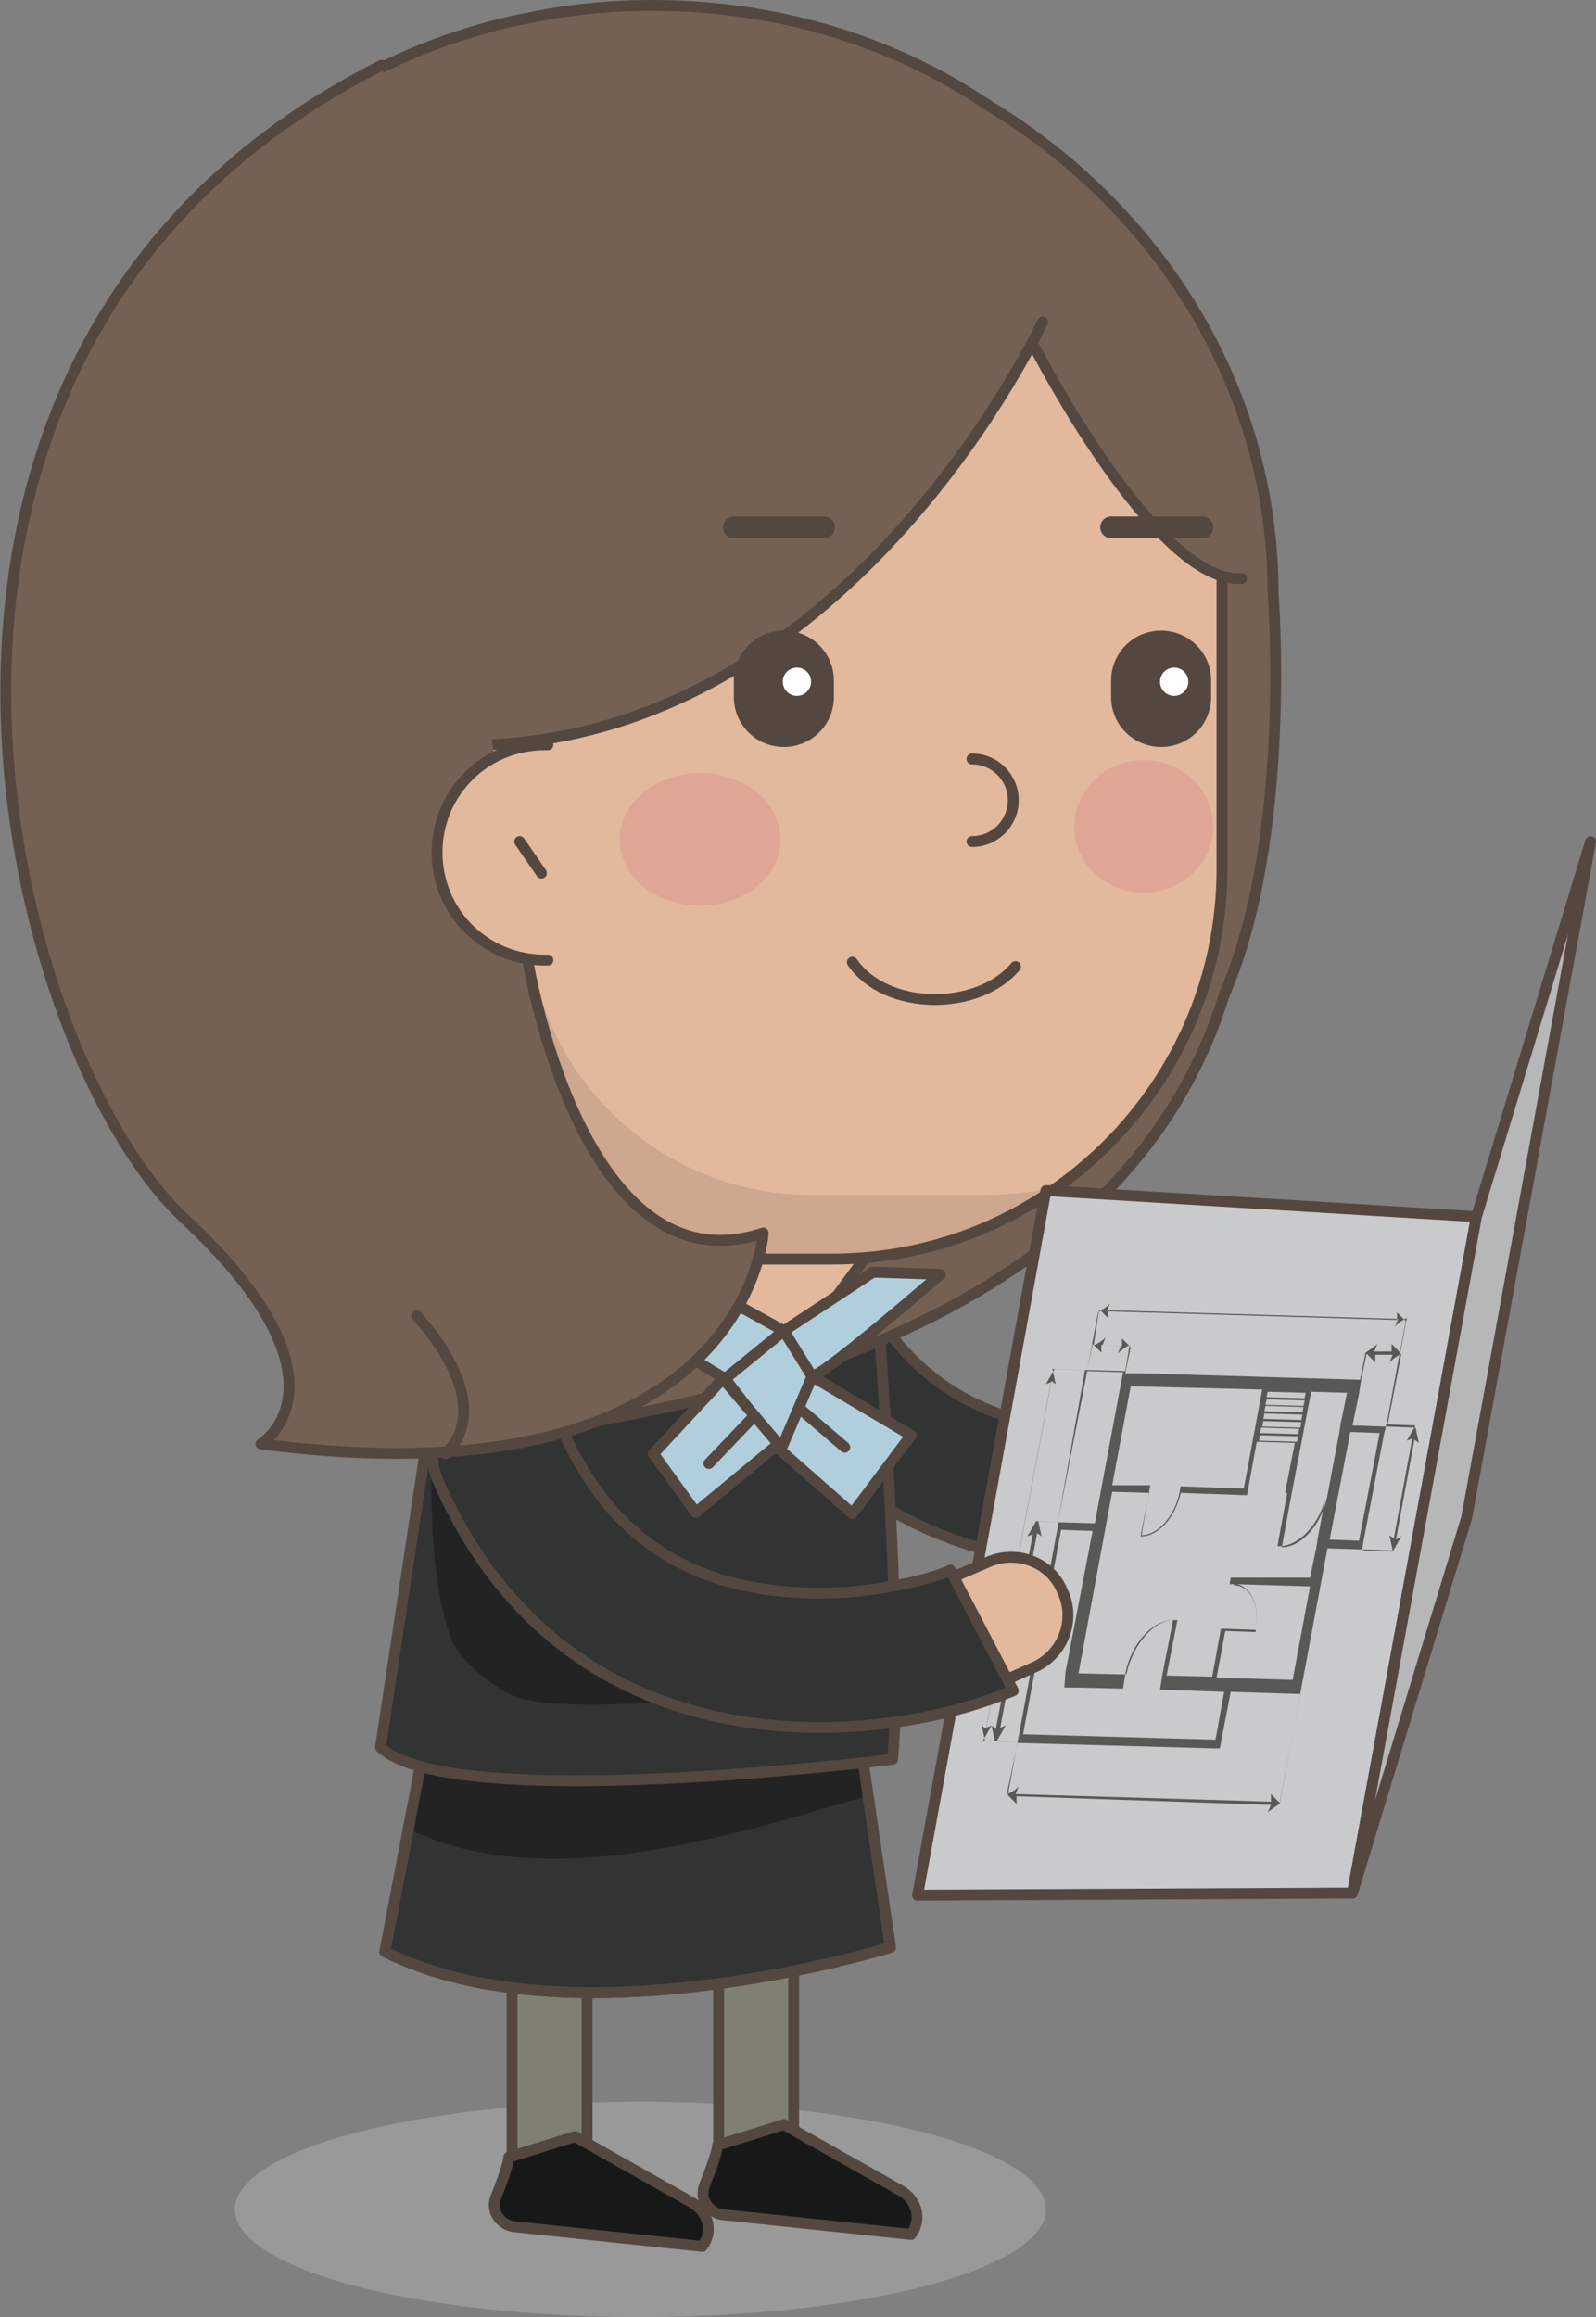 <?xml version="1.0" encoding="utf-8"?>
<!-- Generator: Adobe Illustrator 25.0.0, SVG Export Plug-In . SVG Version: 6.00 Build 0)  -->
<svg version="1.1" id="圖層_1" xmlns="http://www.w3.org/2000/svg" xmlns:xlink="http://www.w3.org/1999/xlink" x="0px" y="0px"
	 width="146.8px" height="213.1px" viewBox="0 0 146.8 213.1" style="enable-background:new 0 0 146.8 213.1;" xml:space="preserve"
	>
<rect x="0" y="0" width="146.8" height="213.1" fill="#808080" stroke="none"/>
<style type="text/css">
	.st0{fill:#E2B99D;stroke:#54473F;stroke-linecap:round;stroke-linejoin:round;stroke-miterlimit:10;}
	.st1{fill:#323333;stroke:#54473F;stroke-linecap:round;stroke-linejoin:round;stroke-miterlimit:10;}
	.st2{fill:#999999;}
	.st3{fill:#7F8073;stroke:#54473F;stroke-linecap:round;stroke-linejoin:round;stroke-miterlimit:10;}
	.st4{fill:#171919;stroke:#54473F;stroke-linecap:round;stroke-linejoin:round;stroke-miterlimit:10;}
	.st5{fill:#232324;}
	.st6{fill:none;stroke:#54473F;stroke-linecap:round;stroke-linejoin:round;stroke-miterlimit:10;}
	.st7{fill:#756154;stroke:#54473F;stroke-linecap:round;stroke-linejoin:round;stroke-miterlimit:10;}
	.st8{fill:#B1CEDC;stroke:#54473F;stroke-linecap:round;stroke-linejoin:round;stroke-miterlimit:10;}
	.st9{fill:#E2B99D;}
	.st10{fill:#CDA78E;}
	.st11{fill:#E0A695;}
	.st12{fill:#756154;}
	.st13{fill:none;stroke:#54473F;stroke-width:2;stroke-linecap:round;stroke-linejoin:round;stroke-miterlimit:10;}
	.st14{fill:#54473F;}
	.st15{fill:#FFFFFF;}
	.st16{fill:#B6B7B7;}
	.st17{fill:#C8CACB;stroke:#564640;stroke-linecap:round;stroke-linejoin:round;stroke-miterlimit:10;}
	.st18{fill:#585857;}
	.st19{fill:#B6B7B7;stroke:#564640;stroke-linecap:round;stroke-linejoin:round;stroke-miterlimit:10;}
</style>
<g>
	<g>
		<path class="st0" d="M117.3,128.8l-2.8,1.2c-1.4,0.6-2,2.3-1.4,3.7l2.2,4.7c0.6,1.3,2.2,1.9,3.5,1.3l2.9-1.3
			c2.6-1.2,3.8-4.4,2.5-7l0,0C123.1,128.7,120,127.6,117.3,128.8z"/>
		<g>
			<path class="st1" d="M99,131.5c-9.9-0.8-16.7-5.7-20.8-15.2c-1.5-3.5-5.9-4.9-9.2-2.7c-2.5,1.7-3.3,5-2.1,7.7
				c9.3,21.3,28.7,24.2,42.6,22.1c4.1-0.6,7.6-1.7,10.3-2.8l-5.8-11.1C113.9,129.7,106.9,132.2,99,131.5z"/>
		</g>
	</g>
	<ellipse class="st2" cx="58.9" cy="203.2" rx="37.3" ry="9.9"/>
	<rect x="66.1" y="177.4" class="st3" width="6.9" height="22.3"/>
	<rect x="47.1" y="177.4" class="st3" width="6.9" height="22.3"/>
	<path class="st4" d="M66,197.3c0,0.5-0.6,2.2-1.2,3.7c-0.5,1.2,0.4,2.6,1.8,2.7l17.2,1.8l0,0c1-1.3,0.6-3.1-0.9-4l-10.8-6.1
		L66,197.3z"/>
	<path class="st4" d="M46.8,198.4c0,0.5-0.6,2.2-1.2,3.7c-0.5,1.2,0.4,2.6,1.8,2.7l17.2,1.8l0,0c1-1.3,0.6-3.1-0.9-4l-10.8-6.1
		L46.8,198.4z"/>
	<path class="st1" d="M79,159.4l2.9,19.7c0,0-29.2,9.1-46.5,0.4l4.4-23L79,159.4z"/>
	<path class="st5" d="M37.6,168.2l2.2-11.7l39.2,2.9l0.8,5.8C71.6,167.3,51.2,175,37.6,168.2z"/>
	<path class="st6" d="M79,159.4l2.9,19.7c0,0-29.2,9.1-46.5,0.4l4.4-23L79,159.4z"/>
	<path class="st1" d="M80.5,117.4c0,0,2.7,33,1.6,44.4c0,0-40.6,5.1-47.1-1.1l7.3-48.4l6.7-0.6l16.6,11.1l4.4,2.4l8.5-6L80.5,117.4z
		"/>
	<g>
		<path class="st5" d="M39.7,133.5c-0.1,5.1,0,12.4,1.8,17.2c0.8,2,3.3,4,5.2,5c1.1,0.6,2.4,0.8,3.7,0.9c5.2,0.6,18-0.4,23-1.7
			c5.1-1.3,2.4-3.1,5.3-7.4c-13.6,1.4-26.5-6.3-36.2-15.7"/>
	</g>
	<path class="st7" d="M9.4,44.4C9.4,23.7,26,6.3,48.3,1.7l0,0h0.1C52.1,0.9,56,0.5,60,0.5c11.5,0,22.1,3.3,30.6,9
		c16,9.6,26.5,26.2,26.5,45.1c0,0,1.8,22.4-4.5,36.9c-11.4,36.9-63.9,41.3-84.9,41.6c2.3-2.9,3.1-7,3.4-10.6
		c0.4-5.4-0.6-10.6-3.1-15.4c-2.5-4.9-6.3-9.1-8.6-14.1c-2.4-5-3.8-10.4-4.5-15.7c-0.6-4.6-0.8-9.3-0.6-13.9
		C11.1,57.6,9.4,51.2,9.4,44.4z"/>
	<path class="st0" d="M81.1,113.6l-7.3,9.9c-1.9,2.5-5.6,2.6-7.5,0.1l-8.6-10.8L81.1,113.6"/>
	<polygon class="st8" points="51.6,117.7 66.7,126.8 72.1,122.4 60.9,116.2 53.7,114.7 	"/>
	<path class="st8" d="M72.1,122.4l8.2-5.4l6.2,0.2c0,0-10.7,9.3-11.7,9.3C73.8,126.6,72.1,122.4,72.1,122.4z"/>
	<polygon class="st8" points="72.1,122.4 66.7,126.8 71.8,133.4 74.7,126.6 	"/>
	<polygon class="st8" points="74.7,126.6 83.8,132 78.4,139.2 71.8,133.4 	"/>
	<line class="st6" x1="73.5" y1="129.5" x2="77.7" y2="133.1"/>
	<polygon class="st8" points="66.5,126.8 60.1,133.7 64,139.1 71.6,132.8 	"/>
	<line class="st6" x1="69.4" y1="130.2" x2="65.2" y2="134.6"/>
	<path class="st9" d="M34.9,60.4v29.3c0,14.4,11.7,26.1,26.1,26.1h15.5c19.8,0,35.9-16.1,35.9-35.9V47.6c0-7.4-4.3-14-11-17.1
		C89.8,25.3,72,18.4,63.7,20.7C50.7,24.4,32.2,49.2,34.9,60.4z"/>
	<path class="st10" d="M63.6,20.8c1.2-0.3,2.7-0.5,4.2-0.5C57,29.2,46.4,45.9,48.5,54.5v29.3c0,14.4,11.7,26.1,26.1,26.1h15.5
		c2.4,0,4.7-0.2,7-0.7c-5.8,4.1-12.9,6.5-20.6,6.5H61c-14.4,0-26.1-11.7-26.1-26.1V60.4C32.2,49.2,50.7,24.4,63.6,20.8z"/>
	<path class="st6" d="M34.9,60.4v29.3c0,14.4,11.7,26.1,26.1,26.1h15.5c19.8,0,35.9-16.1,35.9-35.9V47.6c0-7.4-4.3-14-11-17.1
		C89.8,25.3,72,18.4,63.7,20.7C50.7,24.4,32.2,49.2,34.9,60.4z"/>
	<path class="st6" d="M93.4,88.9C90,93,81.5,93,78.4,88.5"/>
	<ellipse class="st11" cx="64.4" cy="77.2" rx="7.4" ry="6.1"/>
	<ellipse class="st11" cx="105.2" cy="76" rx="6.4" ry="6.1"/>
	<path class="st6" d="M89.4,77.4c2.1,0,3.8-1.7,3.8-3.8c0-2.1-1.7-3.8-3.8-3.8"/>
	<path class="st12" d="M95.9,29.6c0,0-17.2,37.4-50.9,38.9L30.9,41.9l5.4-22.7L56,14.3l20.1-2.7l25,13.2L95.9,29.6z"/>
	<path class="st12" d="M94.1,30.4c0,0,14,25.3,20.1,22.2l-0.9-14.2l-12.2-14.5L94.1,30.4z"/>
	<path class="st6" d="M95.9,29.6c0,0-17.2,37.4-50.9,38.9"/>
	<path class="st6" d="M95.2,32c0,0,11.2,21.8,19,21.2"/>
	<path class="st6" d="M13.4,49.2c0,0-11.2,29.7,2.4,49.9"/>
	<g>
		<g>
			<line class="st13" x1="75.8" y1="48.5" x2="67.5" y2="48.5"/>
			<g>
				<path class="st14" d="M72.1,68.7L72.1,68.7c-2.5,0-4.6-2-4.6-4.6v-1.5c0-2.5,2-4.6,4.6-4.6l0,0c2.5,0,4.6,2,4.6,4.6v1.5
					C76.7,66.7,74.6,68.7,72.1,68.7z"/>
				<g>
					<circle class="st15" cx="73.3" cy="62.7" r="1.3"/>
				</g>
			</g>
		</g>
	</g>
	<g>
		<g>
			<line class="st13" x1="110.6" y1="48.5" x2="102.2" y2="48.5"/>
			<g>
				<path class="st14" d="M106.8,68.7L106.8,68.7c-2.5,0-4.6-2-4.6-4.6v-1.5c0-2.5,2-4.6,4.6-4.6l0,0c2.5,0,4.6,2,4.6,4.6v1.5
					C111.4,66.7,109.3,68.7,106.8,68.7z"/>
				<g>
					<circle class="st15" cx="108" cy="62.7" r="1.3"/>
				</g>
			</g>
		</g>
	</g>
	<g>
		<polygon class="st16" points="99.3,138.5 95.9,140.1 95.9,134.5 99.4,132.9 		"/>
		<polygon class="st17" points="84.4,174.3 96.2,109.5 135.8,111.9 124.4,174.1 		"/>
		<path class="st18" d="M116.9,166l-0.3,0.7c0.3-0.3,0.8-0.6,1.1-0.8l0,0l4.4-23.5l3.2,0.1l0.1-0.7l1.9-9.9l0.1-0.4l0,0l0.1-0.5
			l2.7,0.1l-0.8,1.4l0.5-0.2l-1.7,9.2l-0.4-0.3l0.3,1.4l-2.7-0.1v0.1l2.7,0.1l0,0l0.8-1.4l-0.5,0.3l1.7-9.2l0.4,0.3l-0.3-1.4l0,0
			l-2.7-0.1l1.1-6l0.1-0.5l0.6-3.2l0,0l-0.8-0.8v0.7l-26.7-0.8l0.3-0.7c-0.3,0.3-0.8,0.6-1.1,0.8l0,0l-1,5.3l-3-0.1l0,0l-0.8,1.4
			l0.5-0.2l-6,31.9l-0.4-0.3l0.3,1.4l0,0l3,0.1l-0.9,4.9l0,0l0.8,0.8v-0.7L116.9,166z M97.3,140.2v0.2l-3.7,19.8l-1.9-0.1l0.8-1.4
			l-0.5,0.2l3.4-17.9l0.4,0.3l-0.3-1.4l1.9,0.1L97.3,140.2z M97.3,140l-2-0.1l0,0l-0.8,1.4l0.5-0.2L91.6,159l-0.4-0.3l0.3,1.4h-1.1
			l0.8-1.4l-0.5,0.2l6-31.9l0.4,0.3l-0.3-1.4l3,0.1L97.3,140z M125,141.7l-2.7-0.1l1.9-9.9l2.7,0.1L125,141.7z M101.1,120.4l0.8,0.8
			v-0.7l26.7,0.8l-0.3,0.7c0.3-0.3,0.7-0.6,1.1-0.8l-0.6,3.2l-0.8-0.8v0.7h-1.6l0.3-0.7c-0.3,0.3-0.8,0.6-1.1,0.8l0,0l-0.5,2.5h0.1
			l0.5-2.4l0.8,0.8v-0.7h1.6l-0.3,0.7c0.3-0.3,0.7-0.6,1.1-0.8l-0.1,0.5l-1.2,6.2h-0.5l-2.7-0.1l0.6-2.9l0.2-1.3l-20.3-0.6l0,0h-1.4
			l0.5-2.4l0,0l-0.8-0.8v0.7l-1.8-0.1l0.3-0.7c-0.3,0.3-0.7,0.6-1.1,0.7L101.1,120.4z M97.9,155.2L97.9,155.2h0.9l4.5,0.1l0.2-1.3
			c0.5-2.8,2.5-5,4.4-5l-1,5.1l0,0l-0.2,1.3l5.9,0.2l-0.8,4.4l-17.7-0.5l3.5-18.8l2.9,0.1l-2.5,13L97.9,155.2z M111.9,154.3l0.8-4.3
			l2.8,0.1v-0.2l0,0c0.4-2.1-0.4-3.9-1.7-4.2l6.7,0.2l-1.6,8.6L111.9,154.3z M113.2,145.1l-0.1,0.6h0.4v0.1c1.5,0,2.4,1.9,2,4.1
			l-2.8-0.1l0,0h-0.4l-0.8,4.4l-4.2-0.1l1-5.1h-0.2l0,0c-1.9-0.1-3.9,2.2-4.5,5l-4.4-0.1l3.1-16.7l3.4,0.1l-0.8,4h0.1l0,0
			c1.5,0,3.1-1.7,3.6-4l5.7,0.2h0.2h0.2l0.9-4.9l3.5,0.1l-0.9,4.6h0.2l-0.9,4.9h0.2l0,0c1.7,0,3.6-1.9,4.2-4.4l-0.7,3.7l-0.1,0.7
			l-0.6,2.9H113.2z M102.3,136.6l1.7-9.1l12.1,0.3l-1.7,9.1l-5.8-0.2l-0.1,0.5l0,0c-0.4,2.2-2,4-3.5,4l0.7-4l0.1-0.6H102.3z
			 M120,128.8l-0.1,0.5l-3.5-0.1l0.1-0.5L120,128.8z M116.5,128.5l0.1-0.5l3.5,0.1l-0.1,0.5L116.5,128.5z M119.9,129.4l-0.1,0.5
			l-3.5-0.1l0.1-0.5L119.9,129.4z M119.8,130.1l-0.1,0.5l-3.5-0.1l0.1-0.5L119.8,130.1z M119.7,130.8l-0.1,0.5l-3.5-0.1l0.1-0.5
			L119.7,130.8z M119.5,131.4l-0.1,0.5l-3.5-0.1l0.1-0.5L119.5,131.4z M119.4,132.1l-0.1,0.5l-3.5-0.1l0.1-0.5L119.4,132.1z
			 M122.1,137.5c-0.5,2.7-2.4,4.8-4.2,4.8l0.9-4.9l0,0l1.8-9.4l3.3,0.1l-0.6,2.9l-0.1,0.7L122.1,137.5L122.1,137.5z M100.5,123.6
			l0.8,0.8v-0.7l1.8,0.1l-0.3,0.7c0.3-0.3,0.7-0.6,1.1-0.8l-0.4,2.4L100,126L100.5,123.6z M100,126.1l3.3,0.1l-2.6,13.9l-3.4-0.1
			L100,126.1z M93.6,160.3l7.4,0.2l0,0l10.7,0.3h0.5l1-5.2l6.4,0.2l-1.9,10l-0.8-0.8v0.7L93.4,165l0.3-0.7c-0.3,0.3-0.7,0.6-1.1,0.7
			L93.6,160.3z"/>
		<polygon class="st19" points="124.4,174.1 135.8,111.9 146.3,77.4 134.9,139.6 		"/>
	</g>
	<path class="st0" d="M90.8,143.7l-2.8,1.2c-1.4,0.6-2,2.3-1.4,3.7l2.2,4.7c0.6,1.3,2.2,1.9,3.5,1.3l2.9-1.3c2.6-1.2,3.8-4.4,2.5-7
		l0,0C96.6,143.6,93.4,142.5,90.8,143.7z"/>
	<g>
		<path class="st1" d="M72.4,146.4c-9.9-0.8-16.7-5.7-20.8-15.2c-1.5-3.5-5.9-4.9-9.2-2.7c-2.5,1.7-3.3,5-2.1,7.7
			c9.3,21.3,28.7,24.2,42.6,22.1c4.1-0.6,7.6-1.7,10.3-2.8l-5.8-11.1C87.4,144.6,80.4,147.1,72.4,146.4z"/>
	</g>
	<path class="st7" d="M48.5,88.1c0,0,4.9,30.9,21.7,25.3c0,0-1.5,25.2-46.2,19.4c0,0,9.2-5.6-7.1-20.8S-16.5,32.1,35.1,6"/>
	<path class="st6" d="M38.3,121c0,0,7.6,7.8,2.7,12.7"/>
	<path class="st0" d="M50.4,68.5c-0.1,0-0.2,0-0.3,0c-5.5,0-9.9,4.4-9.9,9.9s4.4,9.9,9.9,9.9c0.1,0,0.2,0,0.3,0"/>
	<line class="st6" x1="47.8" y1="77.4" x2="49.8" y2="80.3"/>
</g>
</svg>
